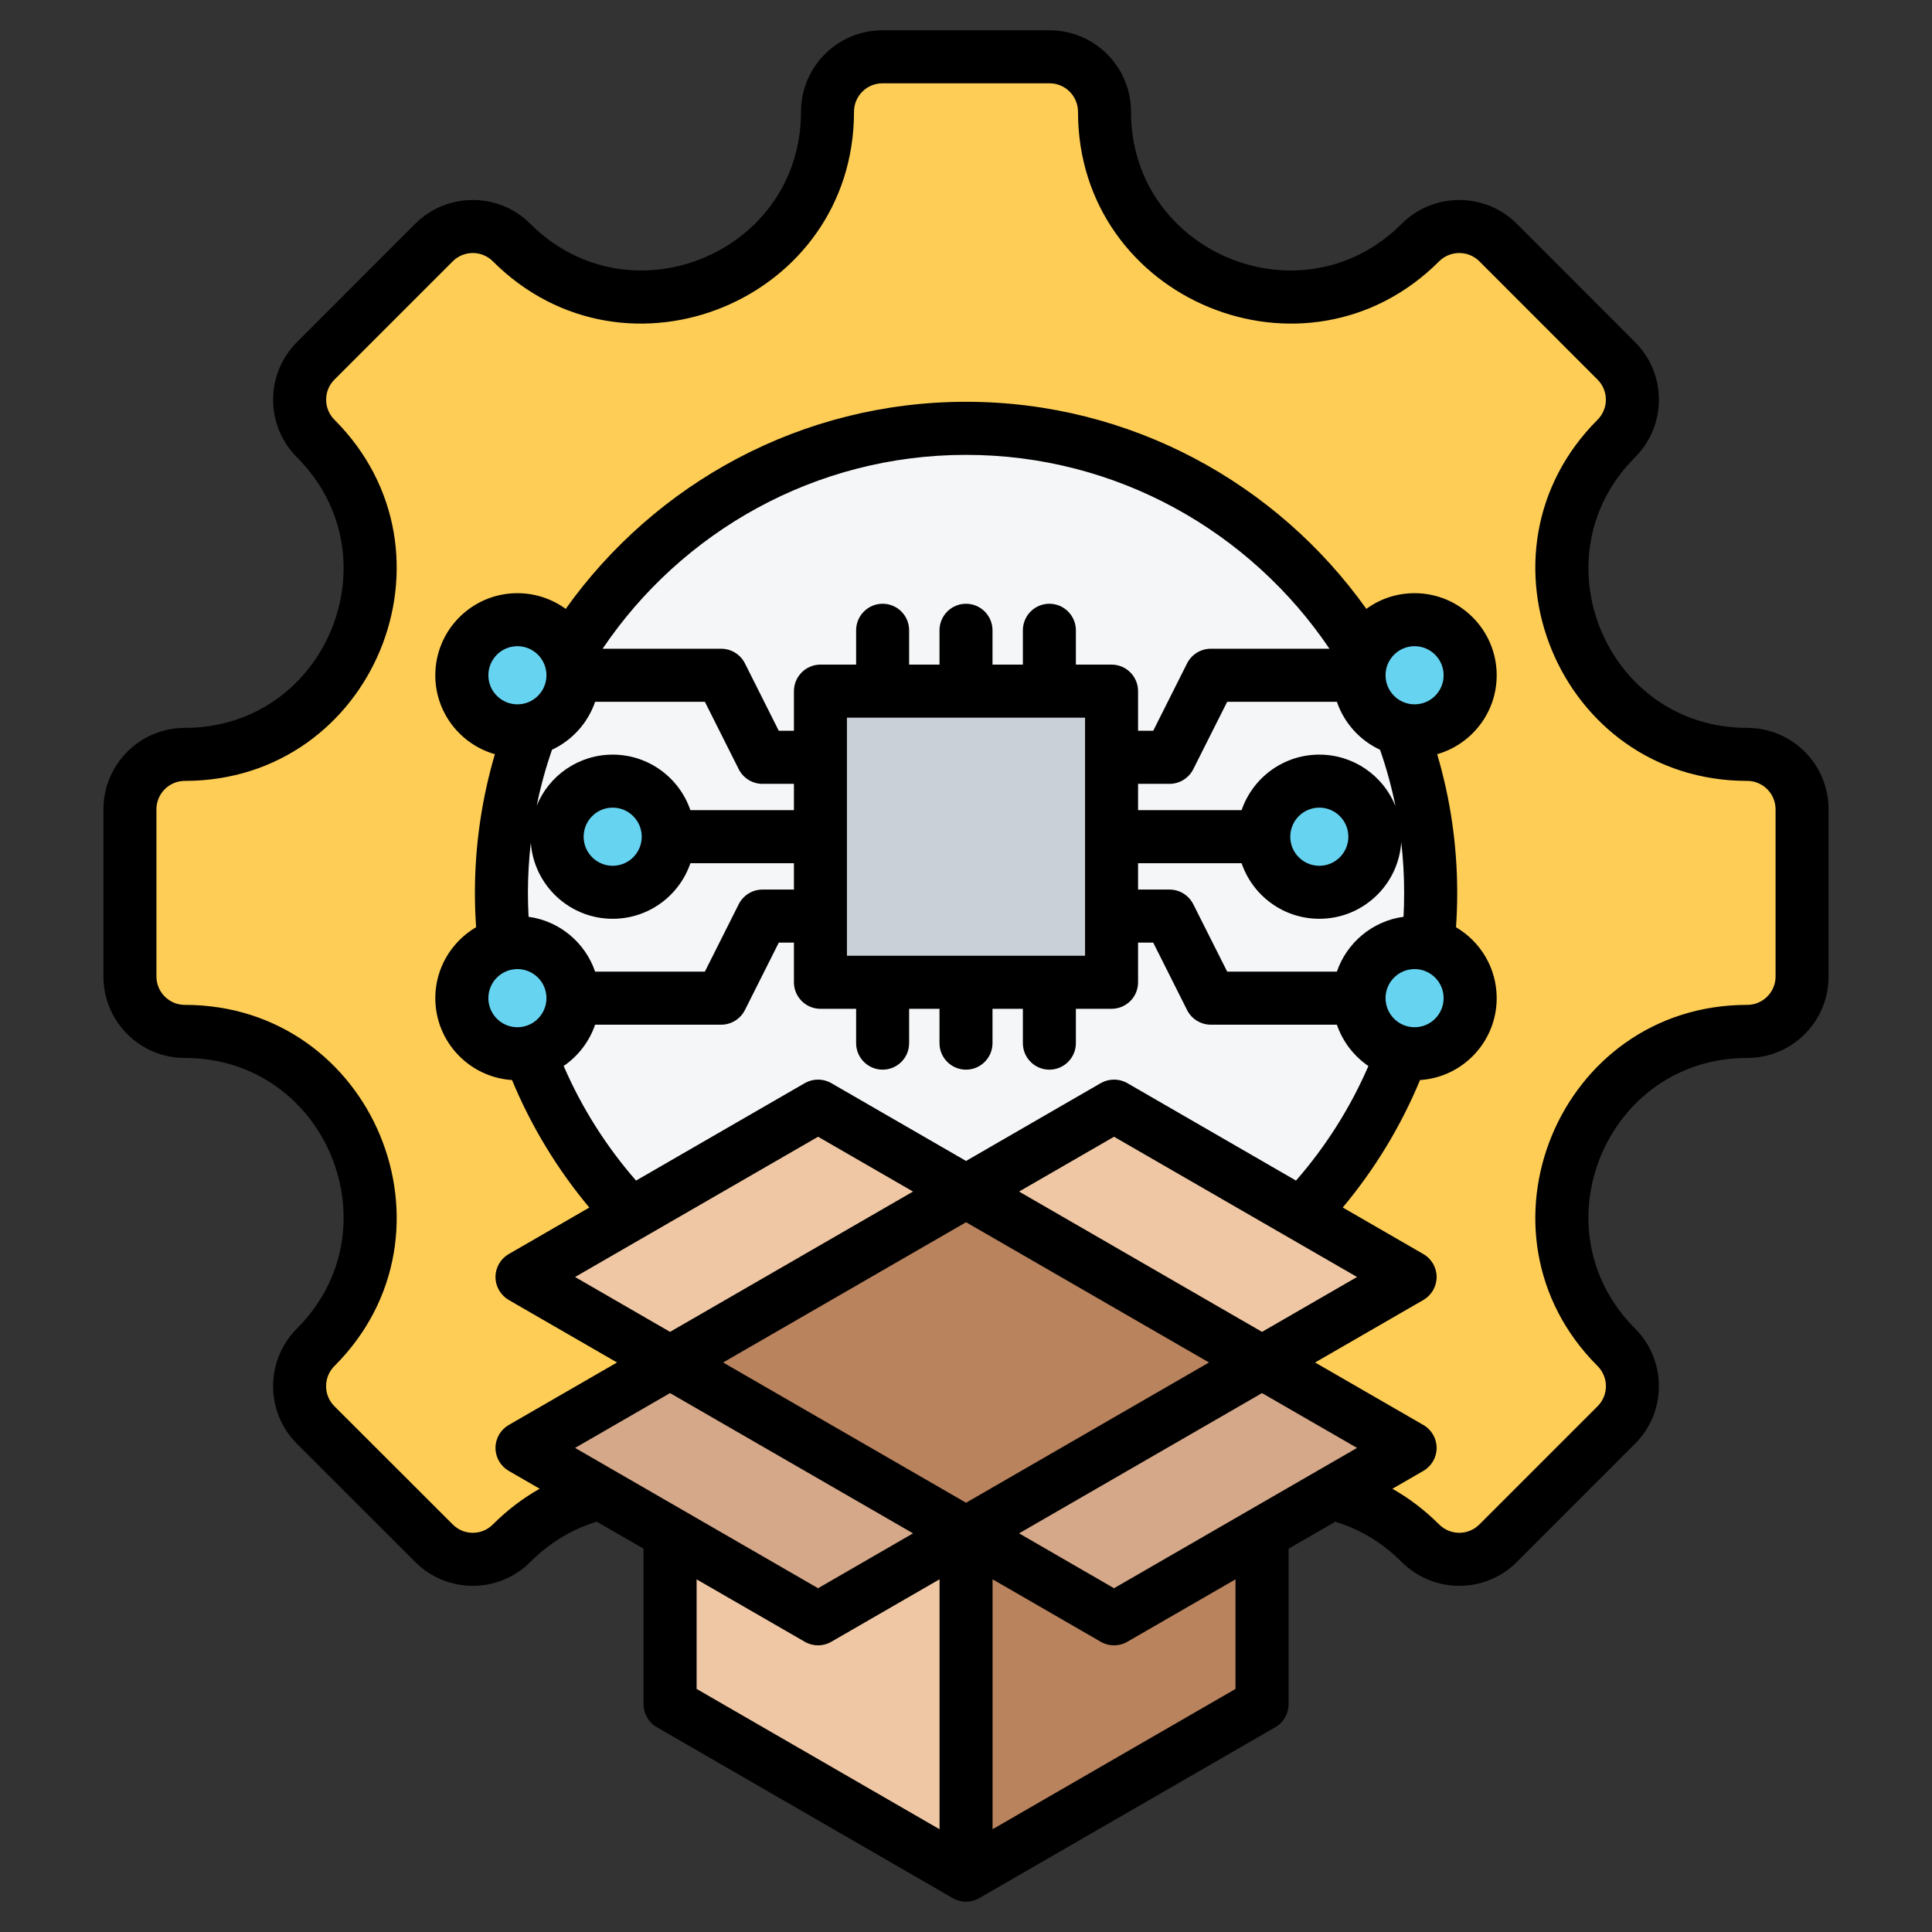 <svg width="32" height="32" viewBox="0 0 32 32" fill="none" xmlns="http://www.w3.org/2000/svg">
<rect x="0" y="0" width="32" height="32" fill="#333333" stroke="none"/>
<path fill-rule="evenodd" clip-rule="evenodd" d="M28.939 17.083C26.212 17.083 24.843 20.387 26.771 22.316C27.127 22.671 27.127 23.248 26.771 23.603L24.814 25.561C24.459 25.916 23.881 25.916 23.526 25.561C21.598 23.632 18.294 25.001 18.294 27.728C18.294 28.232 17.887 28.637 17.385 28.637H14.615C14.113 28.637 13.706 28.232 13.706 27.728C13.706 24.998 10.404 23.631 8.474 25.561C8.119 25.916 7.543 25.916 7.188 25.561L5.228 23.603C4.874 23.248 4.874 22.671 5.228 22.316C7.157 20.387 5.789 17.083 3.061 17.083C2.559 17.083 2.152 16.676 2.152 16.174V13.405C2.152 12.903 2.559 12.495 3.061 12.495C5.789 12.495 7.157 9.191 5.228 7.263C4.874 6.908 4.874 6.332 5.228 5.977L7.188 4.018C7.543 3.663 8.119 3.663 8.474 4.018C10.402 5.946 13.706 4.579 13.706 1.851C13.706 1.348 14.113 0.941 14.615 0.941H17.385C17.887 0.941 18.294 1.348 18.294 1.851C18.294 4.579 21.598 5.946 23.526 4.018C23.881 3.663 24.459 3.663 24.814 4.018L26.771 5.977C27.127 6.332 27.127 6.908 26.771 7.263C24.843 9.191 26.212 12.495 28.939 12.495C29.442 12.495 29.848 12.903 29.848 13.405V16.174C29.848 16.676 29.442 17.083 28.939 17.083Z" fill="#FDCD56"/>
<path fill-rule="evenodd" clip-rule="evenodd" d="M16.001 22.486C20.238 22.486 23.697 19.028 23.697 14.79C23.697 10.551 20.238 7.094 16.001 7.094C11.761 7.094 8.305 10.551 8.305 14.79C8.305 19.028 11.761 22.486 16.001 22.486Z" fill="#F4F6F8"/>
<path fill-rule="evenodd" clip-rule="evenodd" d="M16.001 19.736L20.903 22.567V28.047C20.903 28.159 20.843 28.262 20.746 28.319C19.909 28.802 16.001 31.059 16.001 31.059C16.001 31.059 12.093 28.802 11.255 28.319C11.158 28.262 11.098 28.159 11.098 28.047C11.098 27.08 11.098 22.567 11.098 22.567L16.001 19.736Z" fill="#B9835E"/>
<path fill-rule="evenodd" clip-rule="evenodd" d="M11.098 22.567V28.228L16.001 31.059V25.397L11.098 22.567Z" fill="#EFC7A4"/>
<path fill-rule="evenodd" clip-rule="evenodd" d="M16.001 19.736L20.903 22.567L16.001 25.397L11.098 22.567L16.001 19.736Z" fill="#B9835E"/>
<path fill-rule="evenodd" clip-rule="evenodd" d="M20.903 22.567C20.903 22.567 22.172 23.299 22.885 23.71C22.982 23.767 23.041 23.87 23.041 23.982C23.041 24.094 22.982 24.198 22.885 24.254C21.82 24.869 19.267 26.342 18.609 26.722C18.512 26.778 18.392 26.778 18.295 26.722C17.754 26.41 16.001 25.397 16.001 25.397L20.903 22.567Z" fill="#D5A889"/>
<path fill-rule="evenodd" clip-rule="evenodd" d="M11.098 22.567C11.098 22.567 9.829 23.299 9.117 23.71C9.02 23.767 8.96 23.87 8.96 23.982C8.96 24.094 9.02 24.198 9.117 24.254C10.182 24.869 12.735 26.342 13.393 26.722C13.49 26.778 13.609 26.778 13.707 26.722C14.247 26.41 16.001 25.397 16.001 25.397L11.098 22.567Z" fill="#D5A889"/>
<path fill-rule="evenodd" clip-rule="evenodd" d="M11.098 22.567C11.098 22.567 9.829 21.834 9.117 21.423C9.02 21.367 8.96 21.264 8.96 21.151C8.96 21.039 9.02 20.936 9.117 20.88C10.182 20.265 12.735 18.791 13.393 18.411C13.49 18.355 13.609 18.355 13.707 18.411C14.247 18.724 16.001 19.736 16.001 19.736L11.098 22.567Z" fill="#EFC7A4"/>
<path fill-rule="evenodd" clip-rule="evenodd" d="M20.903 22.567C20.903 22.567 22.173 21.834 22.885 21.423C22.982 21.367 23.042 21.264 23.042 21.151C23.042 21.039 22.982 20.936 22.885 20.88C21.82 20.265 19.267 18.791 18.609 18.411C18.512 18.355 18.392 18.355 18.295 18.411C17.754 18.724 16.001 19.736 16.001 19.736L20.903 22.567Z" fill="#EFC7A4"/>
<path fill-rule="evenodd" clip-rule="evenodd" d="M18.097 11.448C18.18 11.448 18.26 11.481 18.319 11.54C18.378 11.598 18.411 11.678 18.411 11.761V15.956C18.411 16.039 18.378 16.119 18.319 16.178C18.26 16.237 18.18 16.27 18.097 16.27H13.903C13.82 16.27 13.74 16.237 13.681 16.178C13.622 16.119 13.589 16.039 13.589 15.956V11.761C13.589 11.678 13.622 11.598 13.681 11.54C13.74 11.481 13.82 11.448 13.903 11.448H18.097Z" fill="#CAD0D7"/>
<path fill-rule="evenodd" clip-rule="evenodd" d="M21.852 12.938C22.36 12.938 22.773 13.351 22.773 13.859C22.773 14.367 22.36 14.779 21.852 14.779C21.344 14.779 20.931 14.367 20.931 13.859C20.931 13.351 21.344 12.938 21.852 12.938ZM23.43 10.264C23.938 10.264 24.351 10.677 24.351 11.185C24.351 11.693 23.938 12.105 23.43 12.105C22.922 12.105 22.509 11.693 22.509 11.185C22.509 10.677 22.922 10.264 23.43 10.264ZM23.43 15.612C23.938 15.612 24.351 16.024 24.351 16.532C24.351 17.041 23.938 17.453 23.43 17.453C22.922 17.453 22.509 17.041 22.509 16.532C22.509 16.024 22.922 15.612 23.43 15.612ZM8.57 10.264C9.078 10.264 9.491 10.677 9.491 11.185C9.491 11.693 9.078 12.105 8.57 12.105C8.062 12.105 7.649 11.693 7.649 11.185C7.649 10.677 8.062 10.264 8.57 10.264ZM8.57 15.612C9.078 15.612 9.491 16.024 9.491 16.532C9.491 17.041 9.078 17.453 8.57 17.453C8.062 17.453 7.649 17.041 7.649 16.532C7.649 16.024 8.062 15.612 8.57 15.612ZM10.148 12.938C10.656 12.938 11.069 13.351 11.069 13.859C11.069 14.367 10.656 14.779 10.148 14.779C9.64 14.779 9.227 14.367 9.227 13.859C9.227 13.351 9.64 12.938 10.148 12.938Z" fill="#66D4F1"/>
<path fill-rule="evenodd" clip-rule="evenodd" d="M9.884 25.204C9.492 25.322 9.115 25.541 8.784 25.871C8.258 26.398 7.404 26.398 6.878 25.872L4.918 23.913C4.392 23.387 4.392 22.531 4.918 22.005C6.57 20.353 5.399 17.523 3.061 17.523C2.317 17.523 1.713 16.919 1.713 16.174V13.405C1.713 12.66 2.317 12.056 3.061 12.056C5.399 12.056 6.57 9.226 4.918 7.574C4.392 7.047 4.392 6.193 4.918 5.667L6.877 3.707C7.404 3.181 8.258 3.181 8.784 3.707C10.436 5.359 13.267 4.188 13.267 1.851C13.267 1.106 13.871 0.502 14.615 0.502H17.385C18.129 0.502 18.733 1.106 18.733 1.851C18.733 4.188 21.564 5.359 23.216 3.707C23.742 3.181 24.598 3.181 25.124 3.707L27.082 5.667C27.608 6.193 27.608 7.047 27.082 7.574C25.43 9.226 26.603 12.056 28.939 12.056C29.686 12.056 30.287 12.66 30.287 13.405V16.174C30.287 16.919 29.686 17.523 28.939 17.523C26.603 17.523 25.43 20.353 27.082 22.005C27.608 22.531 27.608 23.387 27.082 23.913L25.124 25.871C24.598 26.398 23.742 26.398 23.216 25.871C22.886 25.541 22.509 25.323 22.116 25.205L21.343 25.651V28.228C21.343 28.385 21.259 28.53 21.123 28.608L16.22 31.439C16.084 31.518 15.917 31.518 15.781 31.439L10.879 28.608C10.743 28.53 10.659 28.385 10.659 28.228V25.651L9.884 25.204ZM23.062 24.659C23.335 24.812 23.595 25.009 23.837 25.25C24.021 25.434 24.319 25.434 24.503 25.25L26.461 23.292C26.645 23.109 26.645 22.81 26.461 22.626C24.256 20.422 25.821 16.644 28.939 16.644C29.199 16.644 29.409 16.433 29.409 16.174V13.405C29.409 13.145 29.199 12.934 28.939 12.934C25.821 12.934 24.256 9.157 26.461 6.952C26.644 6.769 26.644 6.471 26.461 6.288L24.503 4.328C24.319 4.145 24.021 4.145 23.837 4.328C21.632 6.533 17.855 4.97 17.855 1.851C17.855 1.591 17.644 1.38 17.385 1.38H14.615C14.356 1.38 14.145 1.591 14.145 1.851C14.145 4.97 10.368 6.533 8.163 4.328C7.98 4.145 7.682 4.145 7.499 4.328L5.539 6.288C5.356 6.471 5.356 6.769 5.539 6.952C7.744 9.157 6.18 12.934 3.061 12.934C2.802 12.934 2.591 13.145 2.591 13.405V16.174C2.591 16.433 2.802 16.644 3.061 16.644C6.18 16.644 7.744 20.422 5.539 22.626C5.355 22.81 5.355 23.109 5.539 23.292L7.499 25.25C7.682 25.434 7.98 25.434 8.163 25.25C8.405 25.008 8.666 24.812 8.939 24.658L8.427 24.363C8.291 24.284 8.207 24.139 8.207 23.982C8.207 23.825 8.291 23.68 8.427 23.602L10.22 22.567L8.427 21.532C8.291 21.453 8.207 21.308 8.207 21.151C8.207 20.994 8.291 20.849 8.427 20.771L9.761 20.001C9.234 19.37 8.8 18.659 8.481 17.889C7.772 17.843 7.21 17.253 7.21 16.532C7.21 16.032 7.482 15.594 7.886 15.357C7.873 15.17 7.866 14.981 7.866 14.79C7.866 13.993 7.982 13.222 8.197 12.492C7.628 12.33 7.21 11.806 7.21 11.185C7.21 10.434 7.819 9.825 8.57 9.825C8.869 9.825 9.145 9.922 9.37 10.085C10.847 8.011 13.27 6.655 16.001 6.655C18.73 6.655 21.154 8.011 22.631 10.085C22.855 9.921 23.131 9.825 23.43 9.825C24.18 9.825 24.79 10.434 24.79 11.185C24.79 11.805 24.373 12.329 23.804 12.492C24.02 13.221 24.136 13.993 24.136 14.79C24.136 14.981 24.129 15.171 24.116 15.358C24.519 15.595 24.79 16.032 24.79 16.532C24.79 17.253 24.229 17.843 23.52 17.889C23.201 18.659 22.767 19.37 22.24 20L23.575 20.771C23.711 20.849 23.795 20.994 23.795 21.151C23.795 21.308 23.711 21.453 23.575 21.532L21.782 22.567L23.575 23.602C23.711 23.68 23.795 23.825 23.795 23.982C23.795 24.139 23.711 24.284 23.575 24.363L23.062 24.659ZM18.452 26.306L22.477 23.982L20.903 23.074L16.879 25.397L18.452 26.306ZM16.44 30.298L20.464 27.974V26.159L18.672 27.193C18.536 27.272 18.368 27.272 18.232 27.193L16.44 26.158V30.298ZM11.538 26.159V27.974L15.562 30.298V26.158L13.769 27.193C13.633 27.272 13.466 27.272 13.33 27.193L11.538 26.159ZM11.098 23.074L9.525 23.982L13.55 26.306L15.123 25.397L11.098 23.074ZM16.001 24.89L20.025 22.567L16.001 20.244L11.977 22.567L16.001 24.89ZM10.535 19.554L13.33 17.94C13.466 17.862 13.633 17.862 13.769 17.94L16.001 19.229L18.232 17.94C18.368 17.862 18.536 17.862 18.672 17.94L21.466 19.554C21.958 18.991 22.364 18.351 22.665 17.657C22.424 17.492 22.239 17.253 22.143 16.972H20.055C19.889 16.972 19.737 16.878 19.662 16.73L19.101 15.613H18.85V16.27C18.85 16.512 18.654 16.709 18.411 16.709H17.82V17.278C17.82 17.52 17.623 17.717 17.381 17.717C17.138 17.717 16.942 17.52 16.942 17.278V16.709H16.439V17.278C16.439 17.52 16.242 17.717 16 17.717C15.758 17.717 15.561 17.52 15.561 17.278V16.709H15.058V17.278C15.058 17.52 14.862 17.717 14.619 17.717C14.377 17.717 14.18 17.52 14.18 17.278V16.709H13.589C13.347 16.709 13.15 16.512 13.15 16.27V15.613C13.014 15.613 12.899 15.613 12.899 15.613L12.338 16.73C12.263 16.878 12.111 16.972 11.945 16.972H9.857C9.761 17.252 9.576 17.492 9.336 17.656C9.637 18.351 10.043 18.991 10.535 19.554ZM15.123 19.736L13.55 18.828L9.525 21.151L11.098 22.06L15.123 19.736ZM8.755 15.185C9.27 15.255 9.693 15.614 9.857 16.093H11.675L12.236 14.976C12.311 14.828 12.463 14.734 12.629 14.734H13.15V14.298H11.435C11.252 14.833 10.745 15.218 10.148 15.218C9.431 15.218 8.843 14.662 8.792 13.958C8.76 14.231 8.744 14.509 8.744 14.79C8.744 14.923 8.748 15.054 8.755 15.185ZM9.051 16.532C9.051 16.267 8.836 16.051 8.57 16.051C8.304 16.051 8.089 16.267 8.089 16.532C8.089 16.798 8.304 17.014 8.57 17.014C8.836 17.014 9.051 16.798 9.051 16.532ZM9.143 12.418C9.039 12.718 8.954 13.027 8.89 13.343C9.093 12.848 9.58 12.499 10.148 12.499C10.745 12.499 11.252 12.884 11.435 13.419H13.15V12.983H12.629C12.463 12.983 12.311 12.889 12.236 12.741L11.675 11.624H9.857C9.737 11.975 9.477 12.262 9.143 12.418ZM9.051 11.185C9.051 10.919 8.836 10.703 8.57 10.703C8.304 10.703 8.089 10.919 8.089 11.185C8.089 11.45 8.304 11.666 8.57 11.666C8.836 11.666 9.051 11.45 9.051 11.185ZM22.02 10.745C20.714 8.81 18.502 7.534 16.001 7.534C13.499 7.534 11.287 8.81 9.981 10.745H11.945C12.111 10.745 12.263 10.839 12.338 10.987L12.899 12.104H13.15V11.448C13.15 11.205 13.347 11.008 13.589 11.008H14.18V10.44C14.18 10.197 14.377 10 14.619 10C14.862 10 15.058 10.197 15.058 10.44V11.008H15.561V10.44C15.561 10.197 15.758 10 16 10C16.242 10 16.439 10.197 16.439 10.44V11.008H16.942V10.44C16.942 10.197 17.138 10 17.381 10C17.623 10 17.82 10.197 17.82 10.44V11.008H18.411C18.654 11.008 18.85 11.205 18.85 11.448V12.104H19.101L19.662 10.987C19.737 10.839 19.889 10.745 20.055 10.745H22.02ZM22.858 12.419C22.524 12.263 22.263 11.976 22.143 11.624C21.521 11.624 20.326 11.624 20.326 11.624L19.764 12.741C19.689 12.889 19.537 12.983 19.372 12.983H18.85V13.419H20.565C20.748 12.884 21.255 12.499 21.852 12.499C22.423 12.499 22.912 12.851 23.113 13.35C23.049 13.032 22.963 12.721 22.858 12.419ZM22.949 11.185C22.949 11.45 23.164 11.666 23.43 11.666C23.696 11.666 23.911 11.45 23.911 11.185C23.911 10.919 23.696 10.703 23.43 10.703C23.164 10.703 22.949 10.919 22.949 11.185ZM23.247 15.185C23.254 15.054 23.257 14.923 23.257 14.79C23.257 14.506 23.241 14.225 23.209 13.949C23.162 14.658 22.572 15.218 21.852 15.218C21.255 15.218 20.748 14.833 20.565 14.298H18.85V14.734H19.372C19.537 14.734 19.689 14.828 19.764 14.976L20.326 16.093H22.143C22.307 15.614 22.731 15.255 23.247 15.185ZM22.949 16.532C22.949 16.798 23.164 17.014 23.43 17.014C23.696 17.014 23.911 16.798 23.911 16.532C23.911 16.267 23.696 16.051 23.43 16.051C23.164 16.051 22.949 16.267 22.949 16.532ZM20.903 22.06L22.477 21.151L18.452 18.828L16.879 19.736L20.903 22.06ZM14.028 15.83H17.972V11.887H14.028V15.83ZM10.629 13.859C10.629 13.593 10.414 13.377 10.148 13.377C9.882 13.377 9.667 13.593 9.667 13.859C9.667 14.124 9.882 14.34 10.148 14.34C10.414 14.34 10.629 14.124 10.629 13.859ZM21.371 13.859C21.371 14.124 21.586 14.34 21.852 14.34C22.118 14.34 22.333 14.124 22.333 13.859C22.333 13.593 22.118 13.377 21.852 13.377C21.586 13.377 21.371 13.593 21.371 13.859Z" fill="black"/>
</svg>
